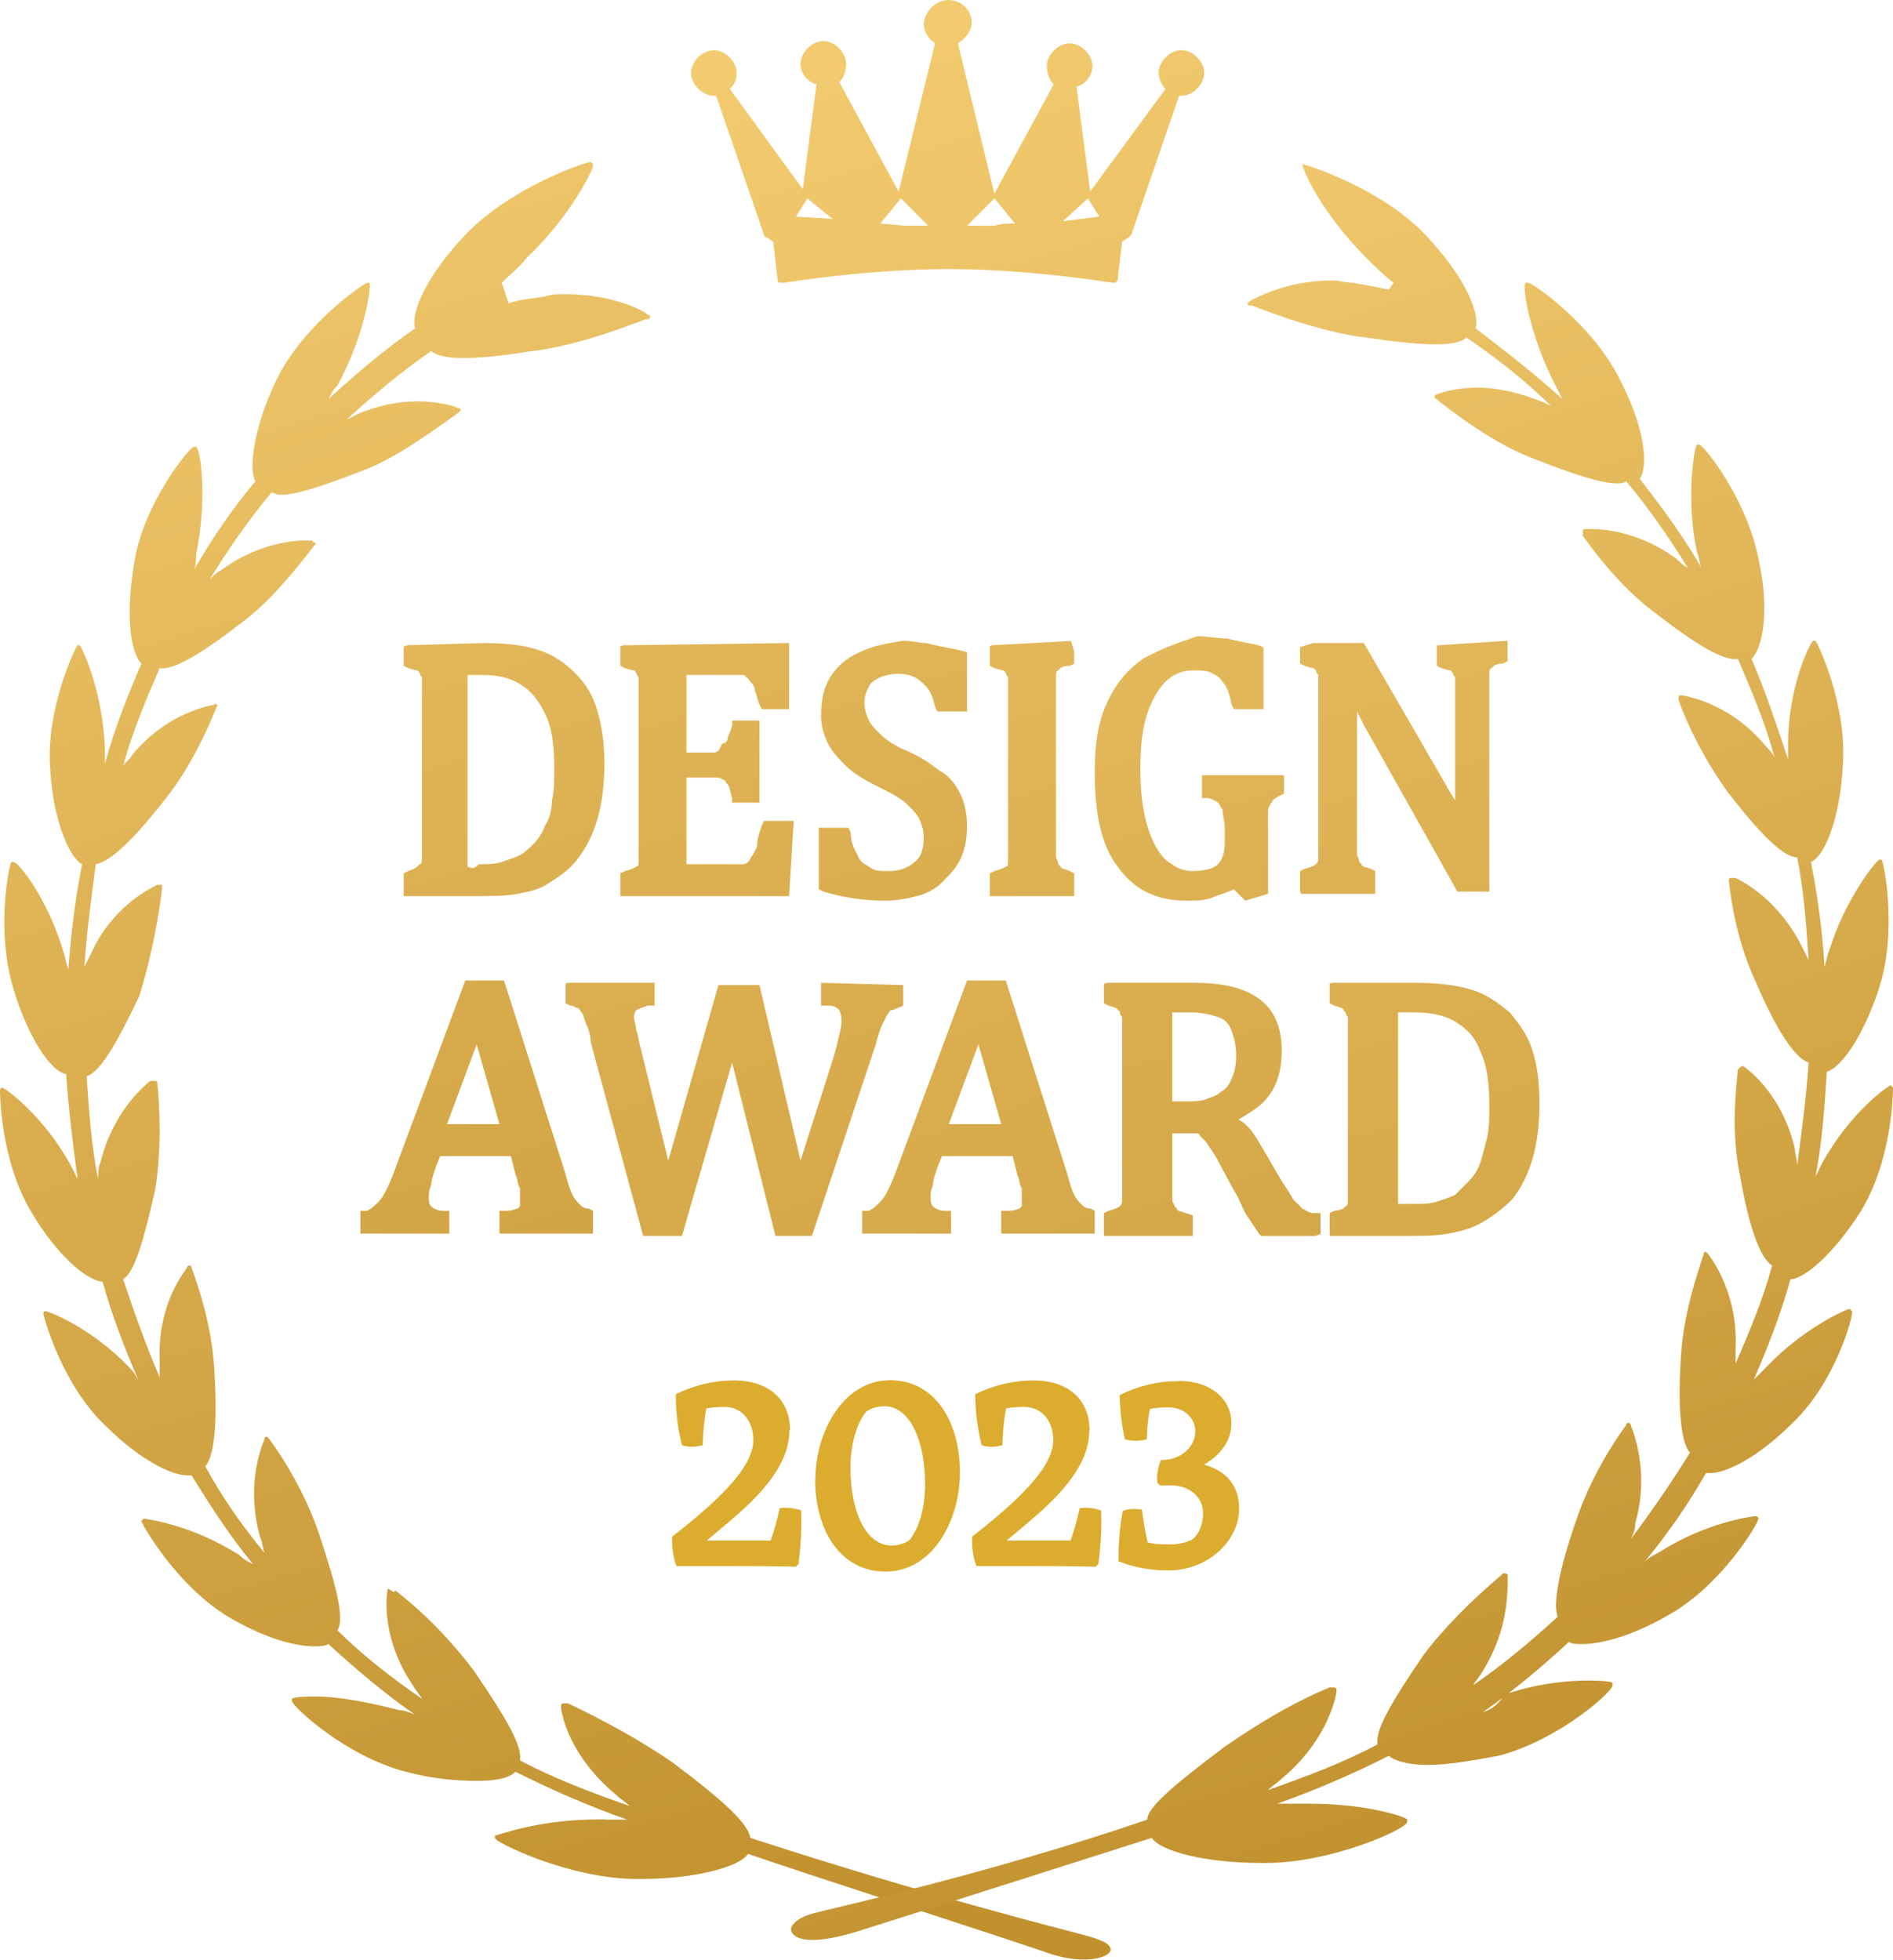 <?xml version="1.0" encoding="UTF-8"?>
<svg id="_レイヤー_2" data-name="レイヤー 2" xmlns="http://www.w3.org/2000/svg" xmlns:xlink="http://www.w3.org/1999/xlink" viewBox="0 0 83 85.94">
  <defs>
    <style>
      .cls-1 {
        fill: url(#_名称未設定グラデーション_14-5);
      }

      .cls-1, .cls-2, .cls-3, .cls-4, .cls-5, .cls-6, .cls-7, .cls-8, .cls-9, .cls-10, .cls-11, .cls-12, .cls-13, .cls-14, .cls-15, .cls-16 {
        stroke-width: 0px;
      }

      .cls-2 {
        fill: url(#_名称未設定グラデーション_14-6);
      }

      .cls-3 {
        fill: url(#_名称未設定グラデーション_14-8);
      }

      .cls-4 {
        fill: url(#_名称未設定グラデーション_14-4);
      }

      .cls-5 {
        fill: url(#_名称未設定グラデーション_14-9);
      }

      .cls-6 {
        fill: url(#_名称未設定グラデーション_14-3);
      }

      .cls-7 {
        fill: url(#_名称未設定グラデーション_14-7);
      }

      .cls-8 {
        fill: url(#_名称未設定グラデーション_14-2);
      }

      .cls-17 {
        clip-path: url(#clippath);
      }

      .cls-9 {
        fill: none;
      }

      .cls-10 {
        fill: url(#_名称未設定グラデーション_14);
      }

      .cls-11 {
        fill: #dcac2f;
      }

      .cls-18 {
        clip-path: url(#clippath-1);
      }

      .cls-19 {
        clip-path: url(#clippath-4);
      }

      .cls-20 {
        clip-path: url(#clippath-3);
      }

      .cls-21 {
        clip-path: url(#clippath-2);
      }

      .cls-22 {
        clip-path: url(#clippath-7);
      }

      .cls-23 {
        clip-path: url(#clippath-8);
      }

      .cls-24 {
        clip-path: url(#clippath-6);
      }

      .cls-25 {
        clip-path: url(#clippath-5);
      }

      .cls-26 {
        clip-path: url(#clippath-9);
      }

      .cls-27 {
        clip-path: url(#clippath-13);
      }

      .cls-28 {
        clip-path: url(#clippath-12);
      }

      .cls-29 {
        clip-path: url(#clippath-10);
      }

      .cls-30 {
        clip-path: url(#clippath-11);
      }

      .cls-12 {
        fill: url(#_名称未設定グラデーション_14-11);
      }

      .cls-13 {
        fill: url(#_名称未設定グラデーション_14-12);
      }

      .cls-14 {
        fill: url(#_名称未設定グラデーション_14-10);
      }

      .cls-15 {
        fill: url(#_名称未設定グラデーション_14-13);
      }

      .cls-16 {
        fill: url(#_名称未設定グラデーション_14-14);
      }
    </style>
    <clipPath id="clippath">
      <path class="cls-9" d="M34.9,9.5l.5-.8,1.1.9-1.6-.1ZM47.7,8.7h0l.5.8-1.6.2,1.1-1ZM39.7,9.9l-1.1-.1.9-1.1,1.2,1.2h-1M43.6,8.7h0l.9,1.1c-.2,0-.6,0-.9.1h-1.2l1.2-1.2ZM40.5,1c0,.4.2.7.5.9l-1.6,6.5-2.6-4.8c.2-.2.3-.5.3-.8,0-.5-.5-1-1-1s-1,.5-1,1c0,.4.3.8.7.9l-.6,4.6-3.2-4.4c.2-.2.3-.4.3-.7,0-.5-.5-1-1-1s-1,.5-1,1,.5,1,1,1h.1l2.1,6.1s0,.1.1.1l.3.2.2,1.7q0,.1.1.1h.2s3.6-.6,7.2-.6,7.1.6,7.2.6h.1l.1-.1.2-1.7.3-.2.1-.1,2.1-6.1h.1c.5,0,1-.5,1-1s-.5-1-1-1-1,.5-1,1c0,.2.1.5.3.7l-3.3,4.5-.6-4.6c.4-.1.7-.5.7-.9,0-.5-.5-1-1-1s-1,.5-1,1c0,.3.1.6.3.8l-2.6,4.8-1.6-6.6c.3-.2.6-.5.6-.9,0-.6-.5-1-1-1s-1,.4-1.1,1Z"/>
    </clipPath>
    <linearGradient id="_名称未設定グラデーション_14" data-name="名称未設定グラデーション 14" x1="-2322.35" y1="614.38" x2="-2321.51" y2="614.38" gradientTransform="translate(11798.32 295097.62) rotate(72.9) scale(122.94 -122.94)" gradientUnits="userSpaceOnUse">
      <stop offset="0" stop-color="#f3cb70"/>
      <stop offset="1" stop-color="#c1912e"/>
    </linearGradient>
    <clipPath id="clippath-1">
      <path class="cls-9" d="M20.5,38v-8.4h.6c.7,0,1.2.1,1.7.4s.8.7,1.1,1.3c.3.6.4,1.4.4,2.4,0,.5,0,1-.1,1.4,0,.4-.1.8-.3,1.1-.1.3-.3.6-.5.8s-.4.4-.6.5-.5.2-.8.3c-.3.1-.6.1-1,.1-.2.2-.3.2-.5.1M17.7,28.3v.9l.2.1c.3.1.4.1.4.1l.1.1s0,.1.1.2v8q0,.2-.1.2l-.1.1s-.1.1-.4.2l-.2.1v1h3c.8,0,1.5,0,2-.1.5-.1,1-.2,1.4-.5.5-.3.9-.6,1.2-1,.4-.5.7-1.1.9-1.8.2-.7.3-1.5.3-2.4s-.1-1.6-.3-2.3c-.2-.7-.5-1.2-1-1.7s-1-.8-1.6-1-1.4-.3-2.4-.3l-3.5.1Z"/>
    </clipPath>
    <linearGradient id="_名称未設定グラデーション_14-2" data-name="名称未設定グラデーション 14" x1="-2321.34" y1="616.34" x2="-2320.5" y2="616.34" gradientTransform="translate(10321.08 264734.57) rotate(72.9) scale(110.31 -110.31)" xlink:href="#_名称未設定グラデーション_14"/>
    <clipPath id="clippath-2">
      <path class="cls-9" d="M27.2,28.3v.9l.2.1c.3.1.4.1.4.1l.1.1s0,.1.1.2v8.1c0,.1,0,.2-.1.2,0,0-.1.1-.5.2l-.2.1v1h7.4l.2-3.3h-1.3l-.1.2c-.1.3-.2.6-.2.8s-.1.3-.2.5c-.1.1-.1.2-.2.3-.1.1-.2.1-.2.1h-2.5v-3.8h1.2c.2,0,.3,0,.4.1.1,0,.1.1.2.2.1.1.1.3.2.6v.2h1.2v-3.6h-1.2v.2c-.1.4-.2.5-.2.6s-.1.2-.2.2-.1.4-.4.4h-1.2v-3.4h2.4c.1,0,.2,0,.2.1.1,0,.1.1.2.2.1.1.2.2.2.4.1.2.1.4.2.6l.1.2h1.2v-2.9l-7.4.1Z"/>
    </clipPath>
    <linearGradient id="_名称未設定グラデーション_14-3" data-name="名称未設定グラデーション 14" x1="-2321.94" y1="615.16" x2="-2321.1" y2="615.16" gradientTransform="translate(11168.1 282327.03) rotate(72.9) scale(117.63 -117.63)" xlink:href="#_名称未設定グラデーション_14"/>
    <clipPath id="clippath-3">
      <path class="cls-9" d="M37.7,28.6c-.5.2-1,.6-1.3,1.1s-.4,1-.4,1.7c0,.4.1.8.3,1.2.2.4.5.7.8,1,.3.3.8.6,1.4.9.6.3,1,.5,1.3.8.2.2.4.4.5.6.1.2.2.5.2.8,0,.5-.1.9-.4,1.1-.2.2-.6.4-1.1.4-.4,0-.7,0-.9-.2-.2-.1-.4-.2-.5-.5-.1-.2-.3-.5-.3-1l-.1-.2h-1.3v2.7l.2.1c1,.3,1.9.4,2.7.4.5,0,1-.1,1.4-.2.4-.1.8-.3,1.1-.6s.6-.6.8-1c.2-.4.3-.9.3-1.5,0-.5-.1-1-.3-1.4-.2-.4-.5-.8-.9-1-.4-.3-.8-.6-1.5-.9-.5-.2-.9-.5-1.1-.7-.2-.2-.4-.4-.5-.6-.1-.2-.2-.5-.2-.8s.1-.5.2-.7c.1-.2.3-.3.5-.4.5-.2,1.1-.2,1.5,0,.2.1.3.2.5.4.2.2.3.5.4.9l.1.2h1.3v-2.6l-.4-.1c-.5-.1-1-.2-1.4-.3-.3,0-.6-.1-1-.1-.6.1-1.3.2-1.9.5Z"/>
    </clipPath>
    <linearGradient id="_名称未設定グラデーション_14-4" data-name="名称未設定グラデーション 14" x1="-2320.37" y1="618.21" x2="-2319.53" y2="618.21" gradientTransform="translate(9178.5 240220.28) rotate(72.9) scale(100.11 -100.11)" xlink:href="#_名称未設定グラデーション_14"/>
    <clipPath id="clippath-4">
      <path class="cls-9" d="M43.4,28.3v.9l.2.1c.3.1.4.1.4.1l.1.1s0,.1.1.2v8.1c0,.1,0,.2-.1.2,0,0-.1.1-.5.2l-.2.1v1h3.7v-1l-.2-.1c-.2-.1-.4-.1-.4-.2l-.1-.1s0-.1-.1-.3v-8c0-.2.1-.2.1-.2l.1-.1s.1-.1.4-.1l.2-.1v-1l-3.7.2Z"/>
    </clipPath>
    <linearGradient id="_名称未設定グラデーション_14-5" data-name="名称未設定グラデーション 14" x1="-2321.12" y1="616.77" x2="-2320.28" y2="616.77" gradientTransform="translate(10048.38 258417.32) rotate(72.9) scale(107.68 -107.68)" xlink:href="#_名称未設定グラデーション_14"/>
    <clipPath id="clippath-5">
      <path class="cls-9" d="M50.1,28.9c-.7.5-1.2,1.1-1.6,2-.4.9-.5,1.9-.5,3,0,1.8.3,3.2,1,4.1.7,1,1.7,1.5,3,1.5.5,0,.9,0,1.3-.2.3-.1.6-.2.8-.3l.5.5,1-.3v-3.6c0-.1,0-.2.1-.3,0-.1.1-.1.1-.2,0,0,.1-.1.3-.2l.2-.1v-.8h-3.6v1h.3c.3.1.4.2.4.2.1.1.1.2.2.3,0,.2.1.5.1.9v.5c0,.5-.1.8-.3,1-.2.2-.6.3-1.1.3s-.8-.2-1.2-.5c-.3-.3-.6-.8-.8-1.5s-.3-1.5-.3-2.5.1-1.8.3-2.4c.2-.6.5-1.1.8-1.4.3-.3.7-.5,1.2-.5.3,0,.6,0,.8.1s.4.2.5.4c.2.2.3.5.4,1l.1.2h1.3v-2.7l-.2-.1c-.5-.1-1-.2-1.4-.3-.4,0-.9-.1-1.3-.1-.9.3-1.7.6-2.4,1Z"/>
    </clipPath>
    <linearGradient id="_名称未設定グラデーション_14-6" data-name="名称未設定グラデーション 14" x1="-2320.91" y1="617.2" x2="-2320.07" y2="617.2" gradientTransform="translate(9788.24 252771.3) rotate(72.9) scale(105.33 -105.33)" xlink:href="#_名称未設定グラデーション_14"/>
    <clipPath id="clippath-6">
      <path class="cls-9" d="M63,28.3v.9l.2.1c.3.1.4.1.4.1l.1.1s0,.1.1.2v5.4c-.1-.2-.2-.3-.3-.5l-3.7-6.4h-2.8v.9l.2.1c.3.1.4.1.4.1l.1.1s0,.1.1.2v8.1c0,.1-.1.2-.1.2,0,0-.1.1-.5.2l-.2.1v1h3.3v-1l-.2-.1c-.3-.1-.4-.1-.4-.2l-.1-.1s0-.1-.1-.3v-6.3c.1.2.2.4.3.6l4.1,7.3h1.4v-9.6c0-.2.1-.2.1-.2l.1-.1s.1-.1.4-.1l.2-.1v-.9l-3.1.2Z"/>
    </clipPath>
    <linearGradient id="_名称未設定グラデーション_14-7" data-name="名称未設定グラデーション 14" x1="-2322.14" y1="614.78" x2="-2321.3" y2="614.78" gradientTransform="translate(11475.78 288075.61) rotate(72.9) scale(120.02 -120.02)" xlink:href="#_名称未設定グラデーション_14"/>
    <clipPath id="clippath-7">
      <path class="cls-9" d="M20.9,45.8l1,3.5h-2.3l1.3-3.5ZM20.4,43l-3.2,8.6c-.2.5-.4.9-.6,1.1s-.3.3-.5.4h-.3v1h3.9v-1h-.3c-.2,0-.4-.1-.5-.2-.1-.1-.1-.3-.1-.4s0-.3.1-.5c0-.2.1-.5.2-.8l.2-.5h3.1l.2.8c.1.2.1.5.2.6v.8l-.1.1c-.1,0-.2.1-.5.1h-.3v1h4.1v-1l-.2-.1c-.2,0-.3-.1-.4-.2s-.2-.2-.3-.4c-.1-.2-.2-.5-.3-.9l-2.7-8.5h-1.7Z"/>
    </clipPath>
    <linearGradient id="_名称未設定グラデーション_14-8" data-name="名称未設定グラデーション 14" x1="-2321.54" y1="615.98" x2="-2320.7" y2="615.98" gradientTransform="translate(10570.74 270141.19) rotate(72.9) scale(112.56 -112.56)" xlink:href="#_名称未設定グラデーション_14"/>
    <clipPath id="clippath-8">
      <path class="cls-9" d="M36,43.1v1h.3c.3,0,.4.1.5.2,0,0,.1.2.1.5,0,.2-.1.6-.3,1.4l-1.5,4.7-1.8-7.7h-1.8l-2.2,7.7-1.2-4.9c-.1-.3-.1-.6-.2-.8,0-.2-.1-.4-.1-.6s.1-.3.1-.3c0,0,.2-.1.5-.2h.3v-1h-3.9v.9l.2.1c.2,0,.2.1.3.1s.1.1.2.2c.1.1.1.3.2.5.1.2.2.5.2.8l2.3,8.5h1.7l2.2-7.6,1.9,7.6h1.6l2.8-8.4c.1-.4.2-.7.3-.9.1-.2.2-.4.2-.4.1-.1.1-.2.2-.2s.2-.1.3-.1l.2-.1v-.9l-3.6-.1Z"/>
    </clipPath>
    <linearGradient id="_名称未設定グラデーション_14-9" data-name="名称未設定グラデーション 14" x1="-2322.58" y1="613.92" x2="-2321.74" y2="613.92" gradientTransform="translate(12201.06 304199.37) rotate(72.9) scale(126.73 -126.73)" xlink:href="#_名称未設定グラデーション_14"/>
    <clipPath id="clippath-9">
      <path class="cls-9" d="M42.9,45.8l1,3.5h-2.3l1.3-3.5ZM42.4,43l-3.2,8.6c-.2.5-.4.9-.6,1.1-.2.2-.3.3-.5.4h-.3v1h3.9v-1h-.3c-.2,0-.4-.1-.5-.2-.1-.1-.1-.3-.1-.4s0-.3.1-.5c0-.2.1-.5.2-.8l.2-.5h3.1l.2.8c.1.2.1.5.2.6v.8l-.1.1s-.2.1-.5.1h-.3v1h4.1v-1l-.2-.1c-.2,0-.3-.1-.4-.2-.1-.1-.2-.2-.3-.4-.1-.2-.2-.5-.3-.9l-2.7-8.5h-1.7Z"/>
    </clipPath>
    <linearGradient id="_名称未設定グラデーション_14-10" data-name="名称未設定グラデーション 14" x1="-2321.54" y1="615.98" x2="-2320.7" y2="615.98" gradientTransform="translate(10593.42 270124.37) rotate(72.9) scale(112.55 -112.55)" xlink:href="#_名称未設定グラデーション_14"/>
    <clipPath id="clippath-10">
      <path class="cls-9" d="M51.4,44.4h.8c.5,0,.9.1,1.2.2.3.1.5.3.6.6s.2.6.2,1.1-.1.8-.2,1c-.1.3-.3.5-.5.6-.2.2-.4.2-.6.3-.2.1-.6.1-1,.1h-.5v-3.9ZM48.4,43.1v.9l.2.1c.3.1.4.1.4.2.1,0,.1.1.1.1,0,0,0,.1.1.2v8.1c0,.1-.1.2-.1.2,0,0-.1.1-.5.2l-.2.1v1h3.9v-.9l-.3-.1c-.3-.1-.4-.1-.4-.2l-.1-.1s0-.1-.1-.2v-3h1c.1,0,.2,0,.2.1,0,0,.1.1.3.3.1.2.3.4.5.8l.7,1.3c.2.3.3.6.5,1,.2.3.4.6.6.9l.1.1h2.6v-1h-.3c-.2,0-.3-.1-.5-.2-.1-.1-.2-.2-.4-.4-.1-.2-.3-.5-.5-.8l-.7-1.2c-.3-.5-.5-.9-.8-1.2-.1-.1-.2-.2-.4-.3.5-.3,1-.6,1.3-1,.4-.5.6-1.2.6-2,0-1-.3-1.8-1-2.3s-1.6-.7-2.9-.7h-3.9Z"/>
    </clipPath>
    <linearGradient id="_名称未設定グラデーション_14-11" data-name="名称未設定グラデーション 14" x1="-2322.36" y1="614.37" x2="-2321.52" y2="614.37" gradientTransform="translate(11825.65 295812.47) rotate(72.9) scale(123.24 -123.24)" xlink:href="#_名称未設定グラデーション_14"/>
    <clipPath id="clippath-11">
      <path class="cls-9" d="M61.3,52.8v-8.4h.7c.7,0,1.3.1,1.8.4.5.3.9.7,1.1,1.3.3.6.4,1.4.4,2.4,0,.5,0,1-.1,1.4-.1.4-.2.8-.3,1.1-.1.3-.3.6-.5.8s-.4.4-.6.6c-.2.1-.5.2-.8.3-.3.1-.7.1-1.1.1h-.6M58.3,43.1v.9l.2.1c.3.1.4.1.4.2l.1.1s0,.1.1.2v8.1c0,.2-.1.2-.1.2l-.1.1s-.2.1-.4.1l-.2.1v1h3.1c.9,0,1.6,0,2.1-.1.5-.1,1-.2,1.5-.5.5-.3.9-.6,1.3-1,.4-.5.7-1.1.9-1.8.2-.7.3-1.5.3-2.4s-.1-1.7-.3-2.3c-.2-.7-.6-1.2-1-1.7-.5-.4-1-.8-1.7-1-.6-.2-1.5-.3-2.5-.3h-3.7Z"/>
    </clipPath>
    <linearGradient id="_名称未設定グラデーション_14-12" data-name="名称未設定グラデーション 14" x1="-2321.42" y1="616.21" x2="-2320.58" y2="616.21" gradientTransform="translate(10439.36 266374.89) rotate(72.9) scale(110.99 -110.99)" xlink:href="#_名称未設定グラデーション_14"/>
    <clipPath id="clippath-12">
      <path class="cls-9" d="M20.4,10.3c-1.7,1.8-2.4,3.4-2.2,4.1-1.3.9-2.6,2-3.8,3.1.1-.2.2-.4.4-.6,1.2-2.2,1.5-4.4,1.4-4.5h-.1c-.1,0-2.8,1.8-4,4.3-1,2.1-1.2,3.9-.9,4.4-1,1.2-1.9,2.5-2.7,3.9.1-.2.1-.5.1-.7.5-2.4.2-4.6,0-4.7h-.1c-.2,0-2.2,2.5-2.6,5-.4,2.3-.2,4,.3,4.5-.6,1.4-1.2,2.9-1.6,4.4v-.7c-.1-2.5-1-4.4-1.1-4.5h-.1c-.1.1-1.4,2.8-1.2,5.4.1,2.1.8,3.9,1.4,4.2-.3,1.5-.5,3.1-.6,4.6-.1-.2-.1-.4-.2-.7-.7-2.4-2-4-2.2-4h-.1c-.1.1-.7,3,.1,5.6.6,2,1.6,3.6,2.3,3.7.1,1.5.3,3.1.5,4.6-.1-.2-.2-.4-.3-.6-1.2-2.2-2.9-3.4-3-3.4,0,0-.1,0-.1.1s0,3.1,1.4,5.4c1.2,2,2.5,3,3.1,3,.4,1.5,1,3,1.6,4.4-.1-.2-.2-.4-.4-.6-1.7-1.8-3.6-2.5-3.7-2.5,0,0-.1,0-.1.1s.8,3.1,2.7,4.9c1.5,1.5,2.9,2.2,3.6,2.2h.2c.8,1.3,1.7,2.7,2.7,3.9-.2-.1-.4-.2-.6-.4-2.2-1.4-4.2-1.6-4.2-1.6l-.1.1c0,.1,1.5,2.8,3.8,4.2,1.7,1,3,1.3,3.8,1.3.2,0,.4,0,.6-.1,1.2,1.1,2.5,2.2,3.8,3.1-.2-.1-.5-.2-.7-.2-1.5-.4-2.8-.6-3.6-.6-.3,0-1,0-1.1.1v.1c0,.2,2.3,2.4,5,3.1,1.1.3,2.2.4,3.1.4.8,0,1.4-.1,1.7-.4,1.6.8,3.2,1.5,4.9,2.1h-.8c-2.9-.1-4.9.7-5,.7v.1c0,.2,3.3,1.8,6.2,1.8h.2c2.3,0,4.3-.5,4.7-1.1,2.3.8,11.9,3.9,13.3,4.4,1.6.5,2.6.1,2.6-.2s-.6-.5-1.4-.7c-.7-.2-6.4-1.6-14.4-4.2-.1-.6-1-1.5-3.4-3.3-1.3-.9-2.9-1.8-4.6-2.6h-.2s-.1,0-.1.1v.1c.1.7.6,2.3,2.4,3.8.2.2.4.3.6.5-1.7-.6-3.3-1.2-4.8-2,.1-.6-.5-1.7-2-3.9-.9-1.2-2-2.4-3.4-3.5,0,0-.1-.1-.1,0s-.3-.2-.3-.1c-.1.5-.2,2.3,1.1,4.2.1.2.3.4.4.6-1.3-.9-2.6-1.9-3.7-3,.3-.5,0-1.8-.8-4.2-.6-1.8-1.6-3.4-2.2-4.2l-.1-.1q-.1,0-.1.1c-.2.5-.8,2.1-.2,4.3.1.2.1.4.2.7-1-1.2-1.9-2.5-2.6-3.8.2-.2.6-1,.4-4.2-.1-1.9-.7-3.7-1-4.5,0-.1-.1-.1-.1-.1q-.1,0-.1.1c-.3.4-1.3,1.8-1.2,4.1v.7c-.6-1.4-1.1-2.8-1.6-4.3.5-.3.9-1.7,1.4-3.9.3-1.8.2-3.7.1-4.7,0,0,0-.1-.1-.1h-.2c-.4.3-1.7,1.5-2.2,3.6-.1.2-.1.5-.1.7-.3-1.5-.4-3-.5-4.5.6-.2,1.3-1.4,2.3-3.5.6-1.9.9-3.8,1-4.7v-.2h-.2c-.4.2-2,1-2.9,3-.1.2-.2.4-.3.6.1-1.5.3-3,.5-4.5.6-.1,1.6-1,3-2.8.9-1.1,1.7-2.6,2.3-4.1,0,0,.1-.1,0-.1,0,0-.1-.1-.1,0-.5.1-2.2.5-3.6,2.2-.1.2-.3.3-.4.5.4-1.5,1-2.9,1.6-4.3.6.1,1.8-.6,3.6-2,1.1-.8,2.2-2.1,3.2-3.4,0,0,.1-.1,0-.1s-.1-.1-.1-.1h-.3c-.7,0-2.2.2-3.7,1.3-.2.1-.4.3-.5.4.8-1.3,1.7-2.6,2.7-3.8.1,0,.2.1.4.1.7,0,1.9-.4,3.7-1.1,1.3-.5,2.7-1.5,4.1-2.5,0,0,.1,0,0,0l.1-.1q0-.1-.1-.1c-.2-.1-.9-.3-1.8-.3s-1.7.2-2.5.5c-.2.1-.4.2-.6.3,1.2-1.1,2.4-2.1,3.7-3,.5.4,1.9.4,4.4,0,1-.1,2.7-.5,5-1.4h.1q.1,0,.1-.1t-.1-.1c-.2-.2-1.6-.9-3.6-.9-.3,0-.6,0-.9.1-.5.1-1,.1-1.6.3l-.3-.9c.4-.4.8-.7,1.1-1.1,2-1.9,2.9-3.9,2.9-4v-.1l-.1-.1c-.2,0-3.5,1.1-5.5,3.2Z"/>
    </clipPath>
    <linearGradient id="_名称未設定グラデーション_14-13" data-name="名称未設定グラデーション 14" x1="-2320.96" y1="617.16" x2="-2320.12" y2="617.16" gradientTransform="translate(9823.46 254381.78) rotate(72.9) scale(106 -106)" xlink:href="#_名称未設定グラデーション_14"/>
    <clipPath id="clippath-13">
      <path class="cls-9" d="M57.1,7.2s-.1,0,0,0c0,.2.8,2.1,2.8,4.1.4.4.8.8,1.2,1.1l-.2.3c-.5-.1-1-.2-1.6-.3-.3,0-.6-.1-.9-.1-2,0-3.4.8-3.6.9l-.1.1s0,.1.1.1h.1c2.3.9,4,1.3,5,1.4,2.6.4,4,.4,4.4,0,1.3.9,2.6,1.9,3.7,3-.2-.1-.4-.2-.7-.3-.8-.3-1.7-.5-2.5-.5-.9,0-1.6.2-1.8.3q-.1,0-.1.1t.1.1l.1.1c1.4,1.1,2.8,2,4.1,2.5,1.8.7,3,1.1,3.7,1.1.2,0,.3,0,.4-.1,1,1.2,1.9,2.5,2.7,3.8-.2-.1-.4-.3-.5-.4-1.5-1.1-3-1.3-3.7-1.3h-.3q-.1,0-.1.1v.2c1,1.4,2.1,2.6,3.2,3.4,1.8,1.4,3,2.1,3.6,2,.6,1.4,1.2,2.8,1.6,4.3-.1-.2-.3-.4-.4-.5-1.4-1.7-3.1-2.1-3.6-2.2h-.2v.2c.3.9,1.1,2.6,2.2,4.1,1.4,1.8,2.4,2.8,3,2.8.3,1.5.4,3,.5,4.5-.1-.2-.2-.4-.3-.6-1-2-2.5-2.8-2.9-3h-.2c-.1,0-.1.1-.1.1.1,1,.4,2.8,1.2,4.5.9,2.1,1.7,3.3,2.3,3.5-.1,1.5-.3,3-.5,4.5,0-.2-.1-.5-.1-.7-.5-2.2-1.8-3.3-2.2-3.6,0,0-.1-.1-.2,0l-.1.1c-.1,1-.3,2.8.1,4.7.4,2.3.9,3.6,1.4,3.9-.4,1.5-1,2.9-1.6,4.3v-.7c.1-2.2-.9-3.7-1.2-4.1l-.1-.1q-.1,0-.1.1c-.3.9-.9,2.7-1,4.5-.2,3.2.2,4,.4,4.2-.8,1.3-1.7,2.6-2.6,3.8.1-.2.2-.4.2-.7.6-2.1,0-3.8-.2-4.3,0-.1-.1-.1-.1-.1q-.1,0-.1.1c-.6.8-1.6,2.4-2.2,4.2-.8,2.3-1,3.7-.8,4.2-1.2,1.1-2.4,2.1-3.7,3,.1-.2.3-.4.4-.6,1.2-1.9,1.1-3.7,1.1-4.2q0-.1-.1-.1h-.1l-.1.1c-1.3,1.1-2.5,2.3-3.4,3.5-1.5,2.2-2.1,3.3-2,3.9-1.5.8-3.1,1.4-4.8,2,.2-.2.4-.3.6-.5,1.8-1.5,2.3-3.2,2.4-3.8v-.1c0-.1-.1-.1-.2-.1h-.1c-1.7.7-3.3,1.7-4.6,2.6-2.4,1.8-3.4,2.7-3.4,3.2-7,2.4-13.9,3.9-14.6,4.1-.8.2-1.1.6-1,.8.2.5,1.3.5,2.9,0,1.6-.5,12.9-4.1,12.9-4.1.4.6,2.4,1.1,4.8,1.1h.2c2.9,0,6.2-1.5,6.2-1.8v-.1c0-.1-1.7-.7-4.3-.7h-1.4c1.7-.6,3.3-1.3,4.9-2.1.2.2.8.4,1.7.4s2-.2,3.1-.4c2.7-.7,5.1-2.9,5-3.1v-.1c-.1-.1-1-.1-1.1-.1-.8,0-2.1.1-3.6.6-.5.7-.8.7-1,.8,1.3-.9,2.6-2,3.8-3.1.1.1.3.1.6.1.7,0,2.1-.3,3.8-1.3,2.3-1.3,3.9-4,3.9-4.2,0,0,0-.1-.1-.1h-.1s-2,.2-4.2,1.6c-.2.1-.4.2-.6.4,1-1.2,1.9-2.5,2.7-3.9h.2c.7,0,2.1-.7,3.6-2.2,1.9-1.8,2.7-4.8,2.6-4.9l-.1-.1c-.1,0-2,.8-3.7,2.6-.2.2-.3.3-.5.5.6-1.4,1.2-2.9,1.6-4.4.6,0,1.9-1.1,3.1-3,1.4-2.3,1.4-5.3,1.4-5.4l-.1-.1c-.1,0-1.8,1.2-3,3.4-.1.2-.2.4-.3.6.3-1.5.4-3.1.5-4.6.7-.2,1.7-1.8,2.3-3.7.8-2.5.2-5.5.1-5.6h-.1c-.1,0-1.5,1.7-2.2,4-.1.2-.1.4-.2.7-.1-1.6-.3-3.1-.6-4.6.7-.3,1.3-2.2,1.4-4.2.2-2.7-1.1-5.4-1.2-5.5h-.1c-.1,0-1.1,2-1.1,4.5v.7c-.5-1.5-1-3-1.6-4.4.5-.5.8-2.2.3-4.4-.5-2.6-2.4-5-2.6-5h-.1c-.1.1-.5,2.3,0,4.7.1.2.1.5.2.7-.8-1.4-1.7-2.6-2.7-3.9.4-.6.2-2.3-.9-4.4-1.2-2.4-3.8-4.2-4-4.2h-.1c-.2.1.2,2.4,1.3,4.5.1.2.2.4.3.6-1.2-1.1-2.5-2.1-3.8-3.1.2-.7-.5-2.3-2.2-4.1-2-2.1-5.3-3.1-5.4-3.1q.1-.1,0,0Z"/>
    </clipPath>
    <linearGradient id="_名称未設定グラデーション_14-14" data-name="名称未設定グラデーション 14" x1="-2319.62" y1="619.77" x2="-2318.78" y2="619.77" gradientTransform="translate(8417.34 223956.75) rotate(72.9) scale(93.34 -93.34)" xlink:href="#_名称未設定グラデーション_14"/>
  </defs>
  <g id="_レイヤー_1-2" data-name="レイヤー 1">
    <g id="_レイヤー_1-2" data-name=" レイヤー 1-2">
      <g>
        <g class="cls-17">
          <polygon class="cls-10" points="26.7 1.1 50.8 -6.3 56.3 11.4 32.2 18.8 26.7 1.1"/>
        </g>
        <g class="cls-18">
          <polygon class="cls-8" points="14.6 29.3 25.7 25.9 29.5 38.4 18.4 41.8 14.6 29.3"/>
        </g>
        <g class="cls-21">
          <polygon class="cls-6" points="24.1 29.3 34.1 26.2 37.9 38.4 27.9 41.5 24.1 29.3"/>
        </g>
        <g class="cls-20">
          <polygon class="cls-4" points="32.7 29.2 41.8 26.4 45.6 38.5 36.5 41.3 32.7 29.2"/>
        </g>
        <g class="cls-19">
          <polygon class="cls-1" points="40.3 29.3 46.7 27.3 50.2 38.4 43.7 40.4 40.3 29.3"/>
        </g>
        <g class="cls-25">
          <polygon class="cls-2" points="44.8 29.2 55.6 25.9 59.5 38.6 48.7 41.9 44.8 29.2"/>
        </g>
        <g class="cls-24">
          <polygon class="cls-7" points="54 29.3 65.4 25.8 69.3 38.5 57.9 42 54 29.3"/>
        </g>
        <g class="cls-22">
          <polygon class="cls-3" points="12.6 44 25.1 40.1 29.1 53.2 16.7 57 12.6 44"/>
        </g>
        <g class="cls-23">
          <polygon class="cls-5" points="21.7 44.1 38.4 38.9 42.8 53.3 26.1 58.4 21.7 44.1"/>
        </g>
        <g class="cls-26">
          <polygon class="cls-14" points="34.7 44 47.1 40.1 51.1 53.2 38.7 57 34.7 44"/>
        </g>
        <g class="cls-29">
          <polygon class="cls-12" points="45.3 44.1 57 40.5 60.9 53.2 49.2 56.8 45.3 44.1"/>
        </g>
        <g class="cls-30">
          <polygon class="cls-13" points="55.2 44.1 66.7 40.5 70.6 53.2 59.1 56.7 55.2 44.1"/>
        </g>
        <g class="cls-28">
          <polygon class="cls-15" points="-22.4 14 44.3 -6.5 70.7 79.3 4 99.8 -22.4 14"/>
        </g>
        <g class="cls-27">
          <polygon class="cls-16" points="12.4 14 79 -6.5 105.3 79.1 38.8 99.6 12.4 14"/>
        </g>
        <g>
          <path class="cls-11" d="M34.61,62.74c0,1.49-1.24,2.81-2.6,3.96l-1.02.86h2.8c.15-.41.29-.94.4-1.42.32-.04.61-.01.94.1.02.77-.01,1.5-.12,2.35l-.12.12c-.81-.03-2.15-.03-3.06-.03h-2.17c-.14-.38-.2-.75-.19-1.29,2.04-1.59,3.56-3.04,3.56-4.24,0-.81-.48-1.45-1.27-1.45-.25,0-.57.02-.79.07-.1.51-.14,1.06-.16,1.61-.29.08-.62.1-.91,0-.18-.72-.27-1.45-.27-2.24.84-.4,1.66-.6,2.56-.6,1.56,0,2.45.88,2.45,2.17Z"/>
          <path class="cls-11" d="M35.75,64.88c0-2.07,1.22-4.35,3.27-4.35s3.07,1.92,3.07,4.04-1.2,4.35-3.26,4.35-3.09-1.92-3.09-4.04ZM37.95,61.94c-.29.38-.66,1.17-.66,2.44,0,1.86.65,3.4,1.81,3.4.32,0,.71-.14.81-.28.29-.37.65-1.17.65-2.42,0-1.86-.64-3.41-1.79-3.41-.34,0-.74.15-.83.28Z"/>
          <path class="cls-11" d="M47.76,62.74c0,1.49-1.24,2.81-2.6,3.96l-1.02.86h2.8c.15-.41.29-.94.4-1.42.32-.04.61-.01.94.1.03.77-.01,1.5-.12,2.35l-.12.12c-.81-.03-2.15-.03-3.06-.03h-2.17c-.14-.38-.2-.75-.19-1.29,2.04-1.59,3.56-3.04,3.56-4.24,0-.81-.48-1.45-1.28-1.45-.25,0-.57.02-.79.07-.1.51-.14,1.06-.16,1.61-.29.08-.62.1-.91,0-.17-.72-.28-1.45-.28-2.24.84-.4,1.66-.6,2.56-.6,1.56,0,2.45.88,2.45,2.17Z"/>
          <path class="cls-11" d="M51.7,60.56c1.4,0,2.29.81,2.29,1.84,0,.74-.4,1.36-1.2,1.83,1.07.3,1.54,1.01,1.54,1.92,0,1.46-1.4,2.72-3.1,2.72-.76,0-1.47-.12-2.19-.4,0-.81.06-1.55.19-2.21.26-.1.54-.1.84-.06.06.49.14.97.25,1.44.27.08.61.09.97.09.5,0,.96-.16,1.06-.28.25-.24.4-.64.4-1.09,0-.74-.64-1.22-1.4-1.22-.19,0-.36.01-.48.01l-.12-.11c-.05-.29.01-.66.15-1.01,1,0,1.51-.69,1.51-1.25s-.45-1.06-1.19-1.06c-.26,0-.58.02-.8.07-.09.42-.12.85-.14,1.33-.31.08-.61.09-.96,0-.14-.65-.21-1.27-.23-1.94.81-.4,1.65-.61,2.6-.61Z"/>
        </g>
      </g>
    </g>
  </g>
</svg>